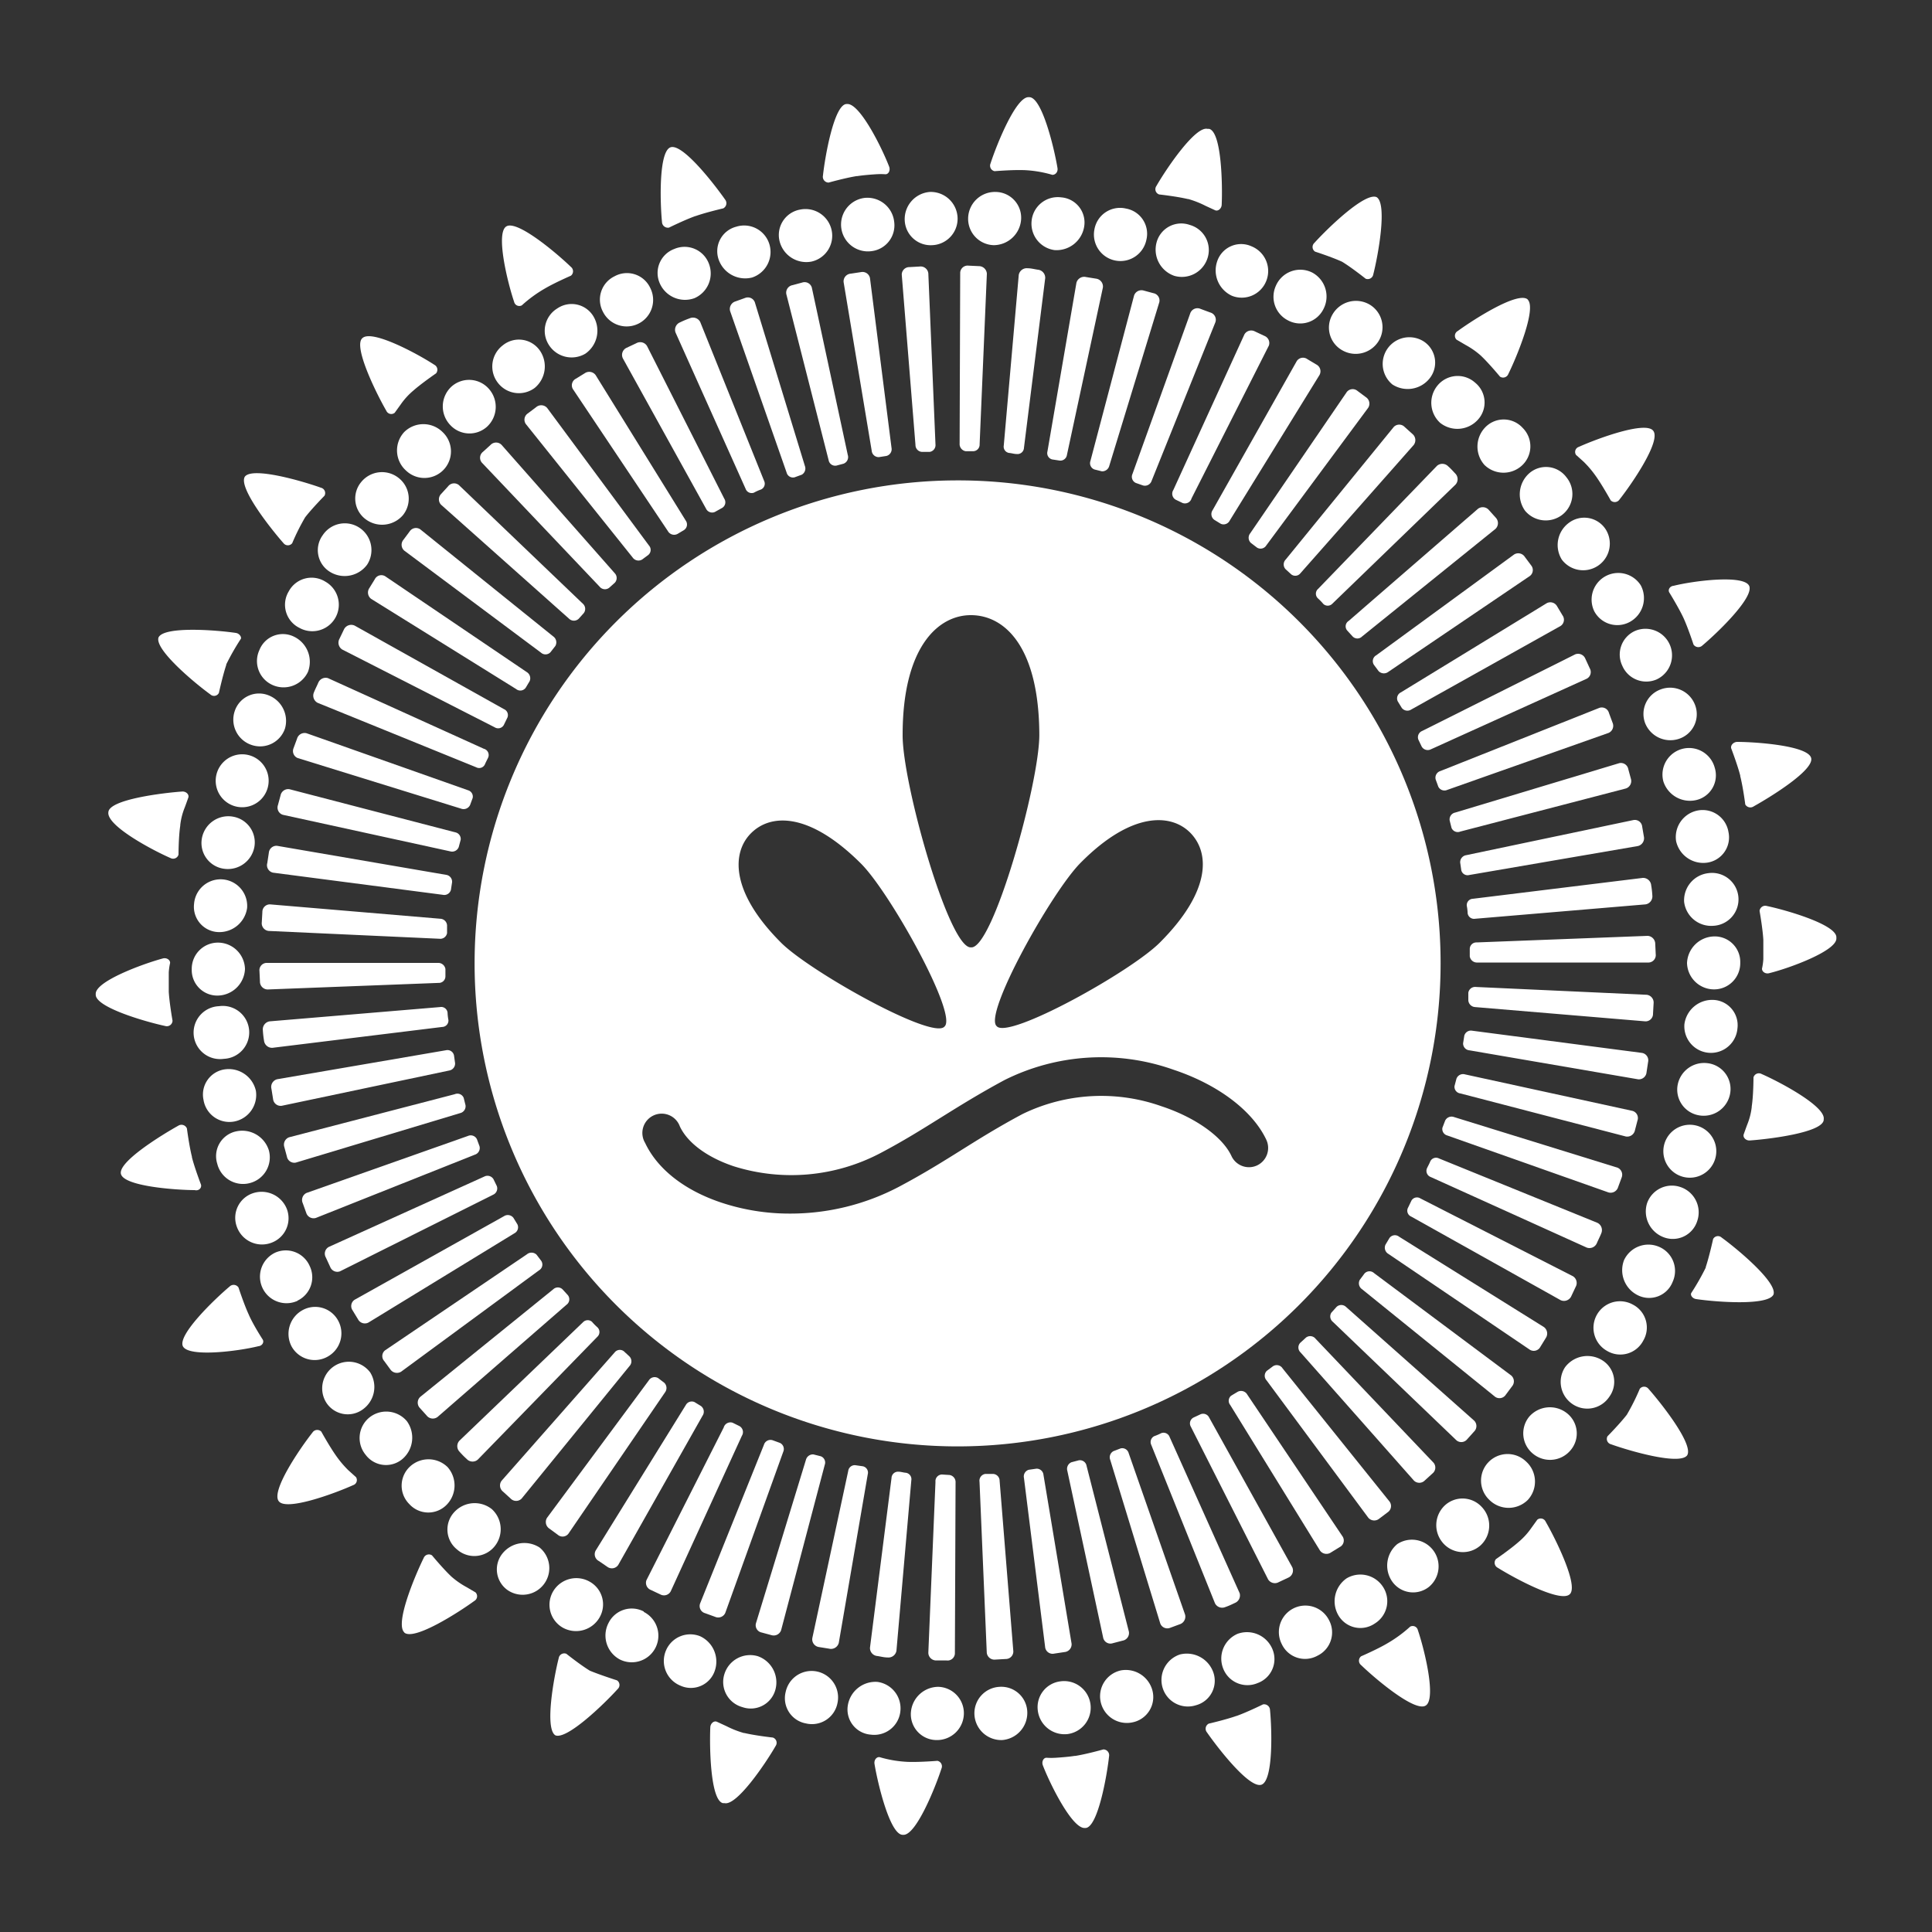 <svg id="Ebene_1" data-name="Ebene 1" xmlns="http://www.w3.org/2000/svg" viewBox="0 0 200 200"><rect x="0" y="0" width="200" height="200" fill="#333333" stroke="none"/><defs><style>.cls-1{fill:#fff;}</style></defs><path class="cls-1" d="M170.11,138.78a2.67,2.67,0,0,0-1.08-3.73,2.74,2.74,0,1,0-2.66,4.8A2.68,2.68,0,0,0,170.11,138.78Z"/><path class="cls-1" d="M165.84,140.8a2.89,2.89,0,0,0-3.83.74,2.77,2.77,0,0,0,.73,3.78,2.73,2.73,0,0,0,3.85-.72A2.62,2.62,0,0,0,165.84,140.8Z"/><path class="cls-1" d="M158.29,146.67a2.72,2.72,0,0,0,.38,3.8,2.77,2.77,0,0,0,3.93-.36,2.67,2.67,0,0,0-.49-3.89A2.84,2.84,0,0,0,158.29,146.67Z"/><path class="cls-1" d="M158.16,155.27a2.8,2.8,0,0,0-.21-4,2.74,2.74,0,0,0-3.77,4A2.82,2.82,0,0,0,158.16,155.27Z"/><path class="cls-1" d="M153.24,160a2.79,2.79,0,0,0,.15-4,2.7,2.7,0,0,0-3.81-.17,2.8,2.8,0,0,0-.27,3.82A2.73,2.73,0,0,0,153.24,160Z"/><path class="cls-1" d="M147.94,164.26a2.76,2.76,0,0,0-3.29-4.42,2.89,2.89,0,0,0-.57,3.82A2.64,2.64,0,0,0,147.94,164.26Z"/><path class="cls-1" d="M139.4,163.39a2.89,2.89,0,0,0-.86,3.81,2.63,2.63,0,0,0,3.77.87,2.71,2.71,0,0,0,.85-3.81A2.79,2.79,0,0,0,139.4,163.39Z"/><path class="cls-1" d="M136.38,171.4a2.68,2.68,0,0,0,1.19-3.7,2.74,2.74,0,1,0-4.88,2.5A2.66,2.66,0,0,0,136.38,171.4Z"/><path class="cls-1" d="M130.19,174.23a2.64,2.64,0,0,0,1.51-3.56,2.85,2.85,0,0,0-3.58-1.54,2.79,2.79,0,0,0-1.51,3.56A2.69,2.69,0,0,0,130.19,174.23Z"/><path class="cls-1" d="M123.79,176.53a2.62,2.62,0,0,0,1.8-3.44,2.91,2.91,0,0,0-3.44-1.82,2.78,2.78,0,0,0-1.81,3.4A2.73,2.73,0,0,0,123.79,176.53Z"/><path class="cls-1" d="M117.22,178.3a2.67,2.67,0,0,0,2.07-3.33,2.85,2.85,0,0,0-3.26-2.05,2.74,2.74,0,0,0-2.1,3.2A2.77,2.77,0,0,0,117.22,178.3Z"/><path class="cls-1" d="M110.52,179.51a2.75,2.75,0,0,0-.73-5.46,2.69,2.69,0,0,0-2.36,3A2.79,2.79,0,0,0,110.52,179.51Z"/><path class="cls-1" d="M100.87,177.4a2.78,2.78,0,0,0,2.87,2.73,2.82,2.82,0,0,0,2.6-3,2.69,2.69,0,0,0-2.86-2.51A2.74,2.74,0,0,0,100.87,177.4Z"/><path class="cls-1" d="M97.14,174.62a2.86,2.86,0,0,0-2.84,2.6,2.67,2.67,0,0,0,2.63,2.91,2.78,2.78,0,0,0,2.85-2.74A2.73,2.73,0,0,0,97.14,174.62Z"/><path class="cls-1" d="M93.21,177.11a2.76,2.76,0,0,0-2.38-3,2.9,2.9,0,0,0-3.06,2.41,2.61,2.61,0,0,0,2.38,3.05A2.72,2.72,0,0,0,93.21,177.11Z"/><path class="cls-1" d="M83.44,178.41a2.69,2.69,0,0,0,3.26-2.13,2.74,2.74,0,1,0-5.37-1.12A2.65,2.65,0,0,0,83.44,178.41Z"/><path class="cls-1" d="M76.85,176.72a2.64,2.64,0,0,0,3.42-1.81,2.87,2.87,0,0,0-1.82-3.46A2.79,2.79,0,0,0,75,173.27,2.7,2.7,0,0,0,76.85,176.72Z"/><path class="cls-1" d="M74,172.94a2.89,2.89,0,0,0-1.53-3.56,2.73,2.73,0,0,0-3.53,1.48,2.76,2.76,0,0,0,1.5,3.64A2.61,2.61,0,0,0,74,172.94Z"/><path class="cls-1" d="M66.66,166.83A2.68,2.68,0,0,0,63,168a2.81,2.81,0,0,0,1.17,3.79,2.75,2.75,0,0,0,2.46-4.93Z"/><path class="cls-1" d="M62.07,167.43a2.69,2.69,0,0,0-1-3.68,2.79,2.79,0,0,0-3.73.86,2.73,2.73,0,0,0,.86,3.85A2.81,2.81,0,0,0,62.07,167.43Z"/><path class="cls-1" d="M55.86,160.2a2.9,2.9,0,0,0-3.83.6,2.62,2.62,0,0,0,.58,3.85,2.76,2.76,0,0,0,3.25-4.45Z"/><path class="cls-1" d="M50.92,156.23a2.86,2.86,0,0,0-3.89.3,2.64,2.64,0,0,0,.27,3.86,2.7,2.7,0,0,0,3.89-.3A2.81,2.81,0,0,0,50.92,156.23Z"/><path class="cls-1" d="M46.25,155.76a2.86,2.86,0,0,0,.08-3.89,2.82,2.82,0,0,0-3.88-.06,2.69,2.69,0,0,0-.08,3.89A2.65,2.65,0,0,0,46.25,155.76Z"/><path class="cls-1" d="M41.7,151a2.91,2.91,0,0,0,.42-3.88,2.79,2.79,0,0,0-3.83-.42,2.73,2.73,0,0,0-.44,3.9A2.63,2.63,0,0,0,41.7,151Z"/><path class="cls-1" d="M38.32,142.07a2.76,2.76,0,0,0-4.56,3.1,2.64,2.64,0,0,0,3.85.69A2.85,2.85,0,0,0,38.32,142.07Z"/><path class="cls-1" d="M34,140.39a2.75,2.75,0,0,0,1-3.69,2.7,2.7,0,0,0-3.65-1.09,2.8,2.8,0,0,0-1.15,3.8A2.73,2.73,0,0,0,34,140.39Z"/><path class="cls-1" d="M30.8,134.64a2.68,2.68,0,0,0,1.26-3.58,2.7,2.7,0,0,0-3.54-1.4,2.74,2.74,0,1,0,2.28,5Z"/><path class="cls-1" d="M28.12,128.64a2.7,2.7,0,0,0,1.58-3.47,2.81,2.81,0,0,0-3.45-1.67A2.68,2.68,0,0,0,24.52,127,2.76,2.76,0,0,0,28.12,128.64Z"/><path class="cls-1" d="M25.94,122.45a2.75,2.75,0,0,0,1.9-3.34,2.89,2.89,0,0,0-3.35-2,2.62,2.62,0,0,0-2,3.36A2.75,2.75,0,0,0,25.94,122.45Z"/><path class="cls-1" d="M24.29,116.09a2.8,2.8,0,0,0,2.2-3.17,2.88,2.88,0,0,0-3.22-2.22,2.63,2.63,0,0,0-2.2,3.17A2.71,2.71,0,0,0,24.29,116.09Z"/><path class="cls-1" d="M23.17,109.61a2.74,2.74,0,1,0-.5-5.45,2.74,2.74,0,1,0,.5,5.45Z"/><path class="cls-1" d="M22.59,103.06a2.87,2.87,0,0,0,2.77-2.75,2.8,2.8,0,0,0-2.74-2.73,2.71,2.71,0,0,0-2.77,2.76A2.64,2.64,0,0,0,22.59,103.06Z"/><path class="cls-1" d="M22.63,96.49A2.9,2.9,0,0,0,25.58,94a2.75,2.75,0,0,0-5.49-.44A2.62,2.62,0,0,0,22.63,96.49Z"/><path class="cls-1" d="M20.9,86.78a2.69,2.69,0,0,0,2.34,3.16,2.79,2.79,0,0,0,3.09-2.25,2.7,2.7,0,0,0-2.16-3.14A2.78,2.78,0,0,0,20.9,86.78Z"/><path class="cls-1" d="M24.39,83.48a2.74,2.74,0,0,0,1.36-5.31,2.74,2.74,0,1,0-1.36,5.31Z"/><path class="cls-1" d="M24.3,73.61a2.76,2.76,0,0,0,1.78,3.52,2.72,2.72,0,0,0,3.42-1.71A2.84,2.84,0,0,0,27.85,72,2.65,2.65,0,0,0,24.3,73.61Z"/><path class="cls-1" d="M26.85,67.3a2.71,2.71,0,0,0,1.43,3.64,2.79,2.79,0,0,0,3.6-1.39,2.89,2.89,0,0,0-1.44-3.64A2.61,2.61,0,0,0,26.85,67.3Z"/><path class="cls-1" d="M29.89,61.22A2.67,2.67,0,0,0,31,65a2.74,2.74,0,1,0,2.66-4.8A2.68,2.68,0,0,0,29.89,61.22Z"/><path class="cls-1" d="M33.41,55.4a2.63,2.63,0,0,0,.75,3.8A2.89,2.89,0,0,0,38,58.46a2.77,2.77,0,0,0-.72-3.78A2.74,2.74,0,0,0,33.41,55.4Z"/><path class="cls-1" d="M41.71,53.33a2.72,2.72,0,0,0-.38-3.8,2.77,2.77,0,0,0-3.93.36,2.67,2.67,0,0,0,.49,3.89A2.84,2.84,0,0,0,41.71,53.33Z"/><path class="cls-1" d="M41.84,44.73a2.8,2.8,0,0,0,.21,4,2.74,2.74,0,0,0,3.77-4A2.82,2.82,0,0,0,41.84,44.73Z"/><path class="cls-1" d="M46.76,40a2.79,2.79,0,0,0-.15,4,2.71,2.71,0,0,0,3.81.17,2.8,2.8,0,0,0,.27-3.82A2.73,2.73,0,0,0,46.76,40Z"/><path class="cls-1" d="M51.55,39.64a2.74,2.74,0,0,0,3.8.52,2.89,2.89,0,0,0,.57-3.82,2.64,2.64,0,0,0-3.86-.6A2.75,2.75,0,0,0,51.55,39.64Z"/><path class="cls-1" d="M60.6,36.61a2.89,2.89,0,0,0,.86-3.81,2.63,2.63,0,0,0-3.77-.87,2.71,2.71,0,0,0-.85,3.81A2.79,2.79,0,0,0,60.6,36.61Z"/><path class="cls-1" d="M63.62,28.6a2.68,2.68,0,0,0-1.19,3.7,2.74,2.74,0,1,0,4.88-2.5A2.66,2.66,0,0,0,63.62,28.6Z"/><path class="cls-1" d="M69.81,25.77a2.65,2.65,0,0,0-1.51,3.56,2.85,2.85,0,0,0,3.58,1.54,2.79,2.79,0,0,0,1.51-3.56A2.69,2.69,0,0,0,69.81,25.77Z"/><path class="cls-1" d="M74.41,26.91a2.91,2.91,0,0,0,3.44,1.82,2.78,2.78,0,0,0,1.81-3.4,2.73,2.73,0,0,0-3.45-1.86A2.62,2.62,0,0,0,74.41,26.91Z"/><path class="cls-1" d="M84,27.08a2.74,2.74,0,0,0,2.1-3.2,2.77,2.77,0,0,0-3.29-2.18A2.67,2.67,0,0,0,80.71,25,2.85,2.85,0,0,0,84,27.08Z"/><path class="cls-1" d="M89.48,20.49A2.75,2.75,0,0,0,90.21,26a2.69,2.69,0,0,0,2.36-3A2.79,2.79,0,0,0,89.48,20.49Z"/><path class="cls-1" d="M99.13,22.6a2.78,2.78,0,0,0-2.87-2.73,2.82,2.82,0,0,0-2.6,3,2.69,2.69,0,0,0,2.86,2.51A2.74,2.74,0,0,0,99.13,22.6Z"/><path class="cls-1" d="M102.86,25.38a2.86,2.86,0,0,0,2.84-2.6,2.67,2.67,0,0,0-2.63-2.91,2.78,2.78,0,0,0-2.85,2.74A2.73,2.73,0,0,0,102.86,25.38Z"/><path class="cls-1" d="M106.79,22.89a2.76,2.76,0,0,0,2.38,3,2.9,2.9,0,0,0,3.06-2.41,2.61,2.61,0,0,0-2.38-3.05A2.72,2.72,0,0,0,106.79,22.89Z"/><path class="cls-1" d="M116.56,21.59a2.69,2.69,0,0,0-3.26,2.13,2.74,2.74,0,1,0,5.37,1.12A2.65,2.65,0,0,0,116.56,21.59Z"/><path class="cls-1" d="M123.15,23.28a2.64,2.64,0,0,0-3.42,1.81,2.87,2.87,0,0,0,1.82,3.46A2.79,2.79,0,0,0,125,26.73,2.7,2.7,0,0,0,123.15,23.28Z"/><path class="cls-1" d="M126,27.06a2.89,2.89,0,0,0,1.53,3.56,2.73,2.73,0,0,0,3.53-1.48,2.76,2.76,0,0,0-1.5-3.64A2.61,2.61,0,0,0,126,27.06Z"/><path class="cls-1" d="M132.08,29.58a2.74,2.74,0,0,0,1.26,3.59A2.68,2.68,0,0,0,137,32a2.81,2.81,0,0,0-1.17-3.79A2.75,2.75,0,0,0,132.08,29.58Z"/><path class="cls-1" d="M137.93,32.57a2.69,2.69,0,0,0,1,3.68,2.79,2.79,0,0,0,3.73-.86,2.73,2.73,0,0,0-.86-3.85A2.8,2.8,0,0,0,137.93,32.57Z"/><path class="cls-1" d="M144.14,39.8a2.9,2.9,0,0,0,3.83-.6,2.62,2.62,0,0,0-.58-3.85,2.76,2.76,0,0,0-3.25,4.45Z"/><path class="cls-1" d="M149.08,43.77a2.86,2.86,0,0,0,3.89-.3,2.64,2.64,0,0,0-.27-3.86,2.7,2.7,0,0,0-3.89.3A2.81,2.81,0,0,0,149.08,43.77Z"/><path class="cls-1" d="M153.75,44.24a2.86,2.86,0,0,0-.08,3.89,2.82,2.82,0,0,0,3.88.06,2.69,2.69,0,0,0,.08-3.89A2.65,2.65,0,0,0,153.75,44.24Z"/><path class="cls-1" d="M158.3,49a2.91,2.91,0,0,0-.42,3.88,2.79,2.79,0,0,0,3.83.42,2.73,2.73,0,0,0,.44-3.9A2.63,2.63,0,0,0,158.3,49Z"/><path class="cls-1" d="M161.68,57.93a2.76,2.76,0,0,0,4.56-3.1,2.64,2.64,0,0,0-3.85-.69A2.85,2.85,0,0,0,161.68,57.93Z"/><path class="cls-1" d="M168.7,64.39a2.81,2.81,0,0,0,1.15-3.8,2.76,2.76,0,0,0-4.8,2.71A2.7,2.7,0,0,0,168.7,64.39Z"/><path class="cls-1" d="M171.48,70.34a2.74,2.74,0,1,0-2.28-5,2.68,2.68,0,0,0-1.26,3.58A2.7,2.7,0,0,0,171.48,70.34Z"/><path class="cls-1" d="M173.75,76.5A2.68,2.68,0,0,0,175.48,73a2.76,2.76,0,0,0-3.6-1.62,2.7,2.7,0,0,0-1.58,3.47A2.81,2.81,0,0,0,173.75,76.5Z"/><path class="cls-1" d="M175.51,82.84a2.63,2.63,0,0,0,2-3.36,2.75,2.75,0,0,0-5.32,1.41A2.89,2.89,0,0,0,175.51,82.84Z"/><path class="cls-1" d="M175.71,83.91a2.8,2.8,0,0,0-2.2,3.17,2.88,2.88,0,0,0,3.22,2.22,2.64,2.64,0,0,0,2.2-3.17A2.71,2.71,0,0,0,175.71,83.91Z"/><path class="cls-1" d="M174.34,93.36a2.82,2.82,0,0,0,3,2.48,2.74,2.74,0,1,0-.5-5.45A2.83,2.83,0,0,0,174.34,93.36Z"/><path class="cls-1" d="M177.41,96.94a2.87,2.87,0,0,0-2.77,2.75,2.8,2.8,0,0,0,2.74,2.73,2.71,2.71,0,0,0,2.77-2.76A2.64,2.64,0,0,0,177.41,96.94Z"/><path class="cls-1" d="M177.37,103.51a2.9,2.9,0,0,0-3,2.51,2.75,2.75,0,0,0,5.49.44A2.62,2.62,0,0,0,177.37,103.51Z"/><path class="cls-1" d="M179.1,113.22a2.69,2.69,0,0,0-2.34-3.16,2.79,2.79,0,0,0-3.09,2.25,2.7,2.7,0,0,0,2.16,3.14A2.78,2.78,0,0,0,179.1,113.22Z"/><path class="cls-1" d="M174.25,121.83a2.74,2.74,0,1,0,1.36-5.31,2.74,2.74,0,0,0-1.36,5.31Z"/><path class="cls-1" d="M175.7,126.39a2.76,2.76,0,0,0-1.78-3.52,2.72,2.72,0,0,0-3.42,1.7,2.85,2.85,0,0,0,1.65,3.48A2.65,2.65,0,0,0,175.7,126.39Z"/><path class="cls-1" d="M173.15,132.7a2.71,2.71,0,0,0-1.43-3.64,2.78,2.78,0,0,0-3.6,1.39,2.89,2.89,0,0,0,1.44,3.64A2.61,2.61,0,0,0,173.15,132.7Z"/><path class="cls-1" d="M174.65,150.66v0l0,0c.71-1.1-2.65-5.36-4-6.89a.57.57,0,0,0-.9,0,22.7,22.7,0,0,1-1.34,2.68l0,0,0,0c-.71.92-2,2.23-2,2.23a.57.57,0,0,0,.36.83C168.69,150.2,173.86,151.7,174.65,150.66Z"/><path class="cls-1" d="M162.48,165.05l0,0,0,0c1-.81-1.45-5.76-2.47-7.52a.56.56,0,0,0-.87-.21l-.62.86a7.3,7.3,0,0,1-1.29,1.42l0,0,0,0c-.87.77-2.37,1.8-2.37,1.8a.58.58,0,0,0,.18.89C156.78,163.38,161.5,165.92,162.48,165.05Z"/><path class="cls-1" d="M147.57,176.57l0,0h0c1.15-.64-.1-5.78-.79-7.81a.55.55,0,0,0-.8-.37,13.6,13.6,0,0,1-2.4,1.75l0,0h0c-1,.59-2.68,1.32-2.68,1.32a.58.58,0,0,0,0,.91C142.37,173.79,146.44,177.23,147.57,176.57Z"/><path class="cls-1" d="M130.59,184.75l0,0h0c1.23-.44,1.08-5.72.88-7.74a.61.61,0,0,0-.73-.57s-1.62.8-2.72,1.19H128c-1.1.39-2.87.8-2.87.8a.59.59,0,0,0-.19.9C126.1,181,129.36,185.19,130.59,184.75Z"/><path class="cls-1" d="M114.81,181.81a.6.6,0,0,0-.59-.71s-1.75.49-2.9.67h-.07c-.57.09-1.31.15-1.91.19s-1,0-1,0c-.34,0-.53.43-.38.8.77,2,3.08,6.64,4.38,6.47h.07C113.66,189.07,114.59,183.84,114.81,181.81Z"/><path class="cls-1" d="M94,182.39h0a12.17,12.17,0,0,1-2.94-.49c-.33-.05-.6.31-.53.71.34,2.06,1.61,7.34,2.92,7.33h.07c1.31.05,3.31-4.91,3.94-6.86a.58.58,0,0,0-.42-.8s-1.82.15-3,.11Z"/><path class="cls-1" d="M80,179.87s-1.81-.2-2.94-.47H77a9.75,9.75,0,0,1-1.8-.71l-1-.46c-.31-.12-.66.19-.67.59-.09,2,0,7.51,1.3,7.84H75c1.27.31,4.28-4.15,5.3-5.93A.57.57,0,0,0,80,179.87Z"/><path class="cls-1" d="M63.94,174.85a.57.57,0,0,0-.07-.9s-1.75-.56-2.81-1h0l0,0c-1-.61-2.43-1.75-2.43-1.75a.58.58,0,0,0-.79.44c-.51,2-1.47,7.3-.35,8h0l0,0C58.68,180.13,62.55,176.39,63.94,174.85Z"/><path class="cls-1" d="M41.85,169l0,0c1,.88,5.6-2.07,7.25-3.27a.56.56,0,0,0,.12-.89l-.92-.54a8.41,8.41,0,0,1-1.58-1.1l0,0,0,0c-.85-.8-2-2.19-2-2.19a.58.58,0,0,0-.86.27c-.91,1.85-3,6.82-2,7.71Z"/><path class="cls-1" d="M36.85,152.91l-.79-.71a10.65,10.65,0,0,1-1.24-1.46l0,0,0,0c-.68-.95-1.56-2.54-1.56-2.54a.59.59,0,0,0-.91.09c-1.27,1.61-4.28,6-3.51,7.09l0,0v0c.72,1.1,5.81-.78,7.72-1.64A.55.55,0,0,0,36.85,152.91Z"/><path class="cls-1" d="M27.19,138.66s-1-1.54-1.45-2.6v0l0,0c-.49-1.06-1.05-2.78-1.05-2.78a.6.6,0,0,0-.92-.1c-1.56,1.31-5.39,5-4.84,6.18l0,0v0c.58,1.17,5.72.52,7.81,0C27.14,139.33,27.37,138.94,27.19,138.66Z"/><path class="cls-1" d="M20.81,122.64s-.65-1.7-.94-2.83v-.06c-.29-1.14-.52-2.93-.52-2.93a.61.61,0,0,0-.89-.29c-1.79,1-6.26,3.76-5.94,5l0,0v0c.32,1.27,5.6,1.66,7.64,1.67C20.56,123.3,20.89,123,20.81,122.64Z"/><path class="cls-1" d="M17.86,105.66s-.32-1.79-.39-3v-.06c0-.58,0-1.32,0-1.92a6.2,6.2,0,0,1,.14-1c0-.33-.38-.57-.76-.46-2.07.56-7,2.37-6.94,3.68V103c.07,1.31,5.19,2.78,7.19,3.21A.59.59,0,0,0,17.86,105.66Z"/><path class="cls-1" d="M17.64,88.82a.58.58,0,0,0,.84-.35s0-1.82.18-3v-.06a6.89,6.89,0,0,1,.48-1.86c.21-.57.36-1,.36-1,.09-.32-.25-.64-.65-.61-2,.14-7.54.82-7.63,2.13v0l0,0C11,85.47,15.76,88,17.64,88.82Z"/><path class="cls-1" d="M24.41,65.52c-2-.3-7.44-.72-8,.47v0l0,0c-.43,1.23,3.7,4.69,5.37,5.9a.56.56,0,0,0,.88-.16s.39-1.78.76-2.89v-.06a25.5,25.5,0,0,1,1.48-2.6C25.07,66,24.8,65.57,24.41,65.52Z"/><path class="cls-1" d="M25.35,49.34v0l0,0c-.71,1.1,2.65,5.36,4,6.89a.57.57,0,0,0,.9,0,22.7,22.7,0,0,1,1.34-2.68l0,0,0,0c.71-.92,2-2.23,2-2.23a.57.57,0,0,0-.36-.83C31.31,49.8,26.14,48.3,25.35,49.34Z"/><path class="cls-1" d="M37.52,35l0,0,0,0c-1,.81,1.45,5.76,2.47,7.52a.56.56,0,0,0,.87.21l.62-.86a7.3,7.3,0,0,1,1.29-1.42l0,0,0,0c.87-.77,2.37-1.8,2.37-1.8a.58.58,0,0,0-.18-.89C43.22,36.62,38.5,34.08,37.52,35Z"/><path class="cls-1" d="M52.43,23.43l0,0h0c-1.15.64.1,5.78.79,7.81a.55.55,0,0,0,.8.37,13.6,13.6,0,0,1,2.4-1.75l0,0h0c1-.59,2.68-1.32,2.68-1.32a.58.58,0,0,0,0-.91C57.63,26.21,53.56,22.77,52.43,23.43Z"/><path class="cls-1" d="M69.41,15.25l0,0h0c-1.23.44-1.08,5.72-.88,7.74a.61.61,0,0,0,.73.57s1.62-.8,2.72-1.19H72c1.1-.39,2.87-.8,2.87-.8a.6.6,0,0,0,.2-.9C73.9,19,70.64,14.81,69.41,15.25Z"/><path class="cls-1" d="M85.19,18.19a.6.6,0,0,0,.59.71s1.75-.49,2.9-.67h.07c.57-.09,1.31-.15,1.91-.19s1,0,1,0c.34,0,.53-.43.38-.8-.77-2-3.08-6.64-4.38-6.47h-.07C86.34,10.93,85.41,16.16,85.19,18.19Z"/><path class="cls-1" d="M106,17.61h0a12.17,12.17,0,0,1,2.94.49c.33,0,.6-.31.53-.71-.34-2.06-1.61-7.34-2.92-7.33h-.07c-1.31-.05-3.31,4.91-3.94,6.86a.58.58,0,0,0,.42.8s1.82-.15,3-.11Z"/><path class="cls-1" d="M120,20.13s1.81.2,2.94.47H123a9.75,9.75,0,0,1,1.8.71l1,.46c.31.12.66-.19.67-.59.09-2,0-7.51-1.3-7.84H125c-1.27-.31-4.28,4.15-5.3,5.93A.57.57,0,0,0,120,20.13Z"/><path class="cls-1" d="M136.06,25.15a.57.57,0,0,0,.08.9s1.74.56,2.8,1.05h0l0,0c1,.61,2.43,1.75,2.43,1.75a.58.58,0,0,0,.79-.44c.51-2,1.47-7.3.35-8h0l0,0C141.32,19.87,137.45,23.61,136.06,25.15Z"/><path class="cls-1" d="M158.15,31l0,0c-1-.88-5.6,2.07-7.25,3.27a.56.56,0,0,0-.12.89l.92.54a8.41,8.41,0,0,1,1.58,1.1l0,0,0,0c.85.8,2,2.19,2,2.19a.58.58,0,0,0,.86-.27c.91-1.85,2.95-6.82,2-7.71Z"/><path class="cls-1" d="M163.15,47.09l.79.71a10.65,10.65,0,0,1,1.24,1.46l0,0,0,0c.68.95,1.56,2.54,1.56,2.54a.59.59,0,0,0,.91-.09c1.27-1.61,4.28-6,3.51-7.09l0,0v0c-.72-1.1-5.81.78-7.72,1.64A.55.55,0,0,0,163.15,47.09Z"/><path class="cls-1" d="M172.81,61.34s.95,1.54,1.45,2.6v0l0,0c.49,1.06,1.05,2.78,1.05,2.78a.6.6,0,0,0,.92.1c1.56-1.31,5.39-5,4.84-6.18l0,0v0c-.58-1.17-5.72-.52-7.81,0C172.86,60.67,172.63,61.06,172.81,61.34Z"/><path class="cls-1" d="M181.55,83.47c1.79-1,6.26-3.76,5.94-5l0,0v0c-.32-1.27-5.6-1.66-7.64-1.67-.39,0-.72.34-.64.66,0,0,.65,1.7.94,2.83v.06c.29,1.13.52,2.93.52,2.93A.61.61,0,0,0,181.55,83.47Z"/><path class="cls-1" d="M190.1,97.11V97c-.07-1.31-5.19-2.79-7.19-3.21a.59.59,0,0,0-.76.51s.32,1.79.39,3v.06c0,.58,0,1.32,0,1.92a6.2,6.2,0,0,1-.14,1c0,.33.38.57.76.46C185.23,100.23,190.21,98.41,190.1,97.11Z"/><path class="cls-1" d="M182.36,111.18a.58.58,0,0,0-.84.35s0,1.82-.18,3v.06a6.89,6.89,0,0,1-.48,1.86c-.21.57-.36,1-.36,1-.08.32.25.64.65.61,2-.14,7.54-.82,7.64-2.13v-.07C189,114.53,184.24,112,182.36,111.18Z"/><path class="cls-1" d="M175.59,134.48c2,.3,7.44.72,8-.47v0l0,0c.43-1.23-3.7-4.69-5.37-5.9a.56.56,0,0,0-.88.16s-.39,1.78-.76,2.89v.06a25.5,25.5,0,0,1-1.48,2.6C174.93,134.05,175.2,134.43,175.59,134.48Z"/><path class="cls-1" d="M152,103.55l0-.78a.71.71,0,0,1,.78-.6l17.69.81a.81.81,0,0,1,.71.89l-.06,1.07a.77.77,0,0,1-.79.79l-17.65-1.48A.75.75,0,0,1,152,103.55Z"/><path class="cls-1" d="M151.46,108l.12-.77a.71.71,0,0,1,.83-.53L170,109a.78.78,0,0,1,.61.94l-.16,1.06a.8.8,0,0,1-.87.73l-17.46-3A.71.71,0,0,1,151.46,108Z"/><path class="cls-1" d="M150.57,112.43l.2-.76a.73.73,0,0,1,.89-.45L169,115a.77.77,0,0,1,.51,1l-.26,1a.82.82,0,0,1-.94.65l-17.14-4.46A.69.69,0,0,1,150.57,112.43Z"/><path class="cls-1" d="M149.32,116.74l.28-.73a.74.74,0,0,1,.93-.37l16.92,5.24a.79.79,0,0,1,.43,1l-.37,1a.81.81,0,0,1-1,.56l-16.7-5.9A.69.69,0,0,1,149.32,116.74Z"/><path class="cls-1" d="M147.72,120.94c.11-.24.24-.46.34-.71a.66.66,0,0,1,.9-.31l16.41,6.67a.84.84,0,0,1,.39,1.09c-.13.33-.3.65-.45,1a.83.83,0,0,1-1.05.47l-16.14-7.3A.68.68,0,0,1,147.72,120.94Z"/><path class="cls-1" d="M145.77,125l.34-.71a.66.66,0,0,1,.93-.23l15.78,8.05a.82.82,0,0,1,.29,1.11l-.47,1a.83.83,0,0,1-1.09.37l-15.46-8.65A.66.66,0,0,1,145.77,125Z"/><path class="cls-1" d="M143.43,128.84l.4-.67a.69.69,0,0,1,1-.15l15,9.36a.83.83,0,0,1,.19,1.13l-.56.91a.77.77,0,0,1-1.08.31l-14.66-9.93A.74.74,0,0,1,143.43,128.84Z"/><path class="cls-1" d="M140.77,132.48l.47-.63a.69.69,0,0,1,1-.06l14.2,10.6a.8.8,0,0,1,.08,1.13l-.64.86a.78.78,0,0,1-1.1.22L141,133.46A.74.74,0,0,1,140.77,132.48Z"/><path class="cls-1" d="M137.82,135.89l.53-.59a.71.71,0,0,1,1,0l13.25,11.76a.79.79,0,0,1,0,1.13l-.71.79a.78.78,0,0,1-1.12.12l-12.79-12.26A.72.72,0,0,1,137.82,135.89Z"/><path class="cls-1" d="M134.61,139l.58-.53a.71.71,0,0,1,1,.12l12.21,12.83a.78.78,0,0,1-.12,1.12l-.79.72a.79.79,0,0,1-1.13,0L134.63,140A.7.7,0,0,1,134.61,139Z"/><path class="cls-1" d="M131.14,141.91l.63-.47a.71.71,0,0,1,1,.21l11.09,13.81a.78.78,0,0,1-.22,1.1l-.86.65a.81.81,0,0,1-1.13-.09l-10.54-14.23A.7.7,0,0,1,131.14,141.91Z"/><path class="cls-1" d="M127.45,144.48l.67-.4a.74.74,0,0,1,1,.29L139,159.08a.76.76,0,0,1-.31,1.07l-.91.56a.82.82,0,0,1-1.13-.19l-9.3-15.08A.68.68,0,0,1,127.45,144.48Z"/><path class="cls-1" d="M123.56,146.74l.71-.33a.69.69,0,0,1,.9.33l8.6,15.49a.81.81,0,0,1-.39,1.08l-1,.47a.82.82,0,0,1-1.11-.29l-8-15.81A.68.68,0,0,1,123.56,146.74Z"/><path class="cls-1" d="M119.49,148.67a5.78,5.78,0,0,0,.72-.31.67.67,0,0,1,.87.4l7.25,16.17a.84.84,0,0,1-.48,1c-.32.15-.64.31-1,.43a.83.83,0,0,1-1.08-.4l-6.61-16.43A.68.68,0,0,1,119.49,148.67Z"/><path class="cls-1" d="M115.27,150.22l.73-.28a.69.69,0,0,1,.84.49l5.84,16.72a.83.83,0,0,1-.57,1l-1,.37a.78.78,0,0,1-1-.46l-5.18-16.94A.72.72,0,0,1,115.27,150.22Z"/><path class="cls-1" d="M110.92,151.37l.76-.2a.7.7,0,0,1,.8.57l4.38,17.16a.8.8,0,0,1-.65.94l-1,.26a.77.77,0,0,1-1-.52l-3.72-17.32A.74.74,0,0,1,110.92,151.37Z"/><path class="cls-1" d="M106.5,152.15l.77-.11a.7.7,0,0,1,.75.64l2.91,17.47a.8.8,0,0,1-.73.87l-1.06.16a.78.78,0,0,1-.94-.61L106,153A.72.72,0,0,1,106.5,152.15Z"/><path class="cls-1" d="M102,152.58l.79,0a.71.71,0,0,1,.69.71l1.42,17.66a.78.78,0,0,1-.8.79l-1.06.06a.8.8,0,0,1-.89-.71l-.75-17.69A.71.71,0,0,1,102,152.58Z"/><path class="cls-1" d="M97.51,152.64l.78.05a.74.74,0,0,1,.63.78l-.07,17.71a.76.76,0,0,1-.86.71l-1.06,0a.81.81,0,0,1-.83-.79l.74-17.69A.69.69,0,0,1,97.51,152.64Z"/><path class="cls-1" d="M93,152.35c.26,0,.51.09.77.11a.67.67,0,0,1,.57.78L92.8,170.88a.84.84,0,0,1-.92.7c-.36,0-.71-.1-1.06-.15a.83.83,0,0,1-.76-.86L92.29,153A.67.67,0,0,1,93,152.35Z"/><path class="cls-1" d="M88.56,151.68l.77.11a.67.67,0,0,1,.5.83l-3,17.45a.83.83,0,0,1-1,.6l-1.06-.17a.81.81,0,0,1-.68-.92l3.72-17.32A.68.68,0,0,1,88.56,151.68Z"/><path class="cls-1" d="M84.2,150.56l.76.19a.69.69,0,0,1,.42.88l-4.52,17.13a.81.81,0,0,1-1,.51l-1-.27a.77.77,0,0,1-.61-.94l5.18-16.94A.75.75,0,0,1,84.2,150.56Z"/><path class="cls-1" d="M80,149.1l.74.27a.7.7,0,0,1,.34.92l-6,16.68a.8.8,0,0,1-1.06.4L73,167a.77.77,0,0,1-.53-1l6.61-16.43A.71.71,0,0,1,80,149.1Z"/><path class="cls-1" d="M75.84,147.28l.71.35a.71.71,0,0,1,.25,1l-7.37,16.11a.79.79,0,0,1-1.08.31l-1-.47a.79.79,0,0,1-.43-1l8-15.81A.72.72,0,0,1,75.84,147.28Z"/><path class="cls-1" d="M71.89,145.14l.67.41a.73.73,0,0,1,.17,1L64,162a.79.79,0,0,1-1.11.21L62,161.6a.79.79,0,0,1-.34-1.08L71,145.44A.7.7,0,0,1,71.89,145.14Z"/><path class="cls-1" d="M68.13,142.66l.63.48a.75.75,0,0,1,.08,1l-10,14.63a.76.76,0,0,1-1.11.1l-.86-.63a.82.82,0,0,1-.24-1.12l10.54-14.23A.71.71,0,0,1,68.13,142.66Z"/><path class="cls-1" d="M64.59,139.89l.57.53a.72.72,0,0,1,0,1L54,155.13a.79.79,0,0,1-1.14,0l-.79-.72a.81.81,0,0,1-.14-1.13L63.63,140A.68.68,0,0,1,64.59,139.89Z"/><path class="cls-1" d="M61.28,136.83a5.8,5.8,0,0,0,.55.56.67.67,0,0,1,0,1L49.47,151.09a.82.82,0,0,1-1.15-.05,9,9,0,0,1-.75-.76.83.83,0,0,1,0-1.15l12.79-12.26A.67.67,0,0,1,61.28,136.83Z"/><path class="cls-1" d="M58.25,133.49l.53.58a.69.69,0,0,1-.14,1L45.3,146.68a.81.81,0,0,1-1.13-.14l-.72-.8a.81.81,0,0,1,.06-1.14l13.77-11.14A.69.69,0,0,1,58.25,133.49Z"/><path class="cls-1" d="M55.54,129.88l.48.63a.69.69,0,0,1-.23,1L41.52,142a.83.83,0,0,1-1.12-.25l-.63-.86a.76.76,0,0,1,.1-1.11l14.67-9.93A.75.75,0,0,1,55.54,129.88Z"/><path class="cls-1" d="M53.15,126.07l.41.67a.7.7,0,0,1-.31.93l-15.11,9.24a.8.8,0,0,1-1.08-.34l-.56-.92a.78.78,0,0,1,.21-1.1l15.46-8.65A.73.73,0,0,1,53.15,126.07Z"/><path class="cls-1" d="M51.09,122.08l.34.7a.71.71,0,0,1-.39.9l-15.85,7.93a.79.79,0,0,1-1-.44l-.46-1a.79.79,0,0,1,.31-1.09l16.13-7.3A.72.72,0,0,1,51.09,122.08Z"/><path class="cls-1" d="M49.37,117.93l.27.73a.72.72,0,0,1-.48.87L32.7,126.08a.8.8,0,0,1-1-.53l-.36-1a.8.8,0,0,1,.4-1.06l16.71-5.9A.71.71,0,0,1,49.37,117.93Z"/><path class="cls-1" d="M48,113.65l.19.76a.73.73,0,0,1-.56.82l-17,5.12a.78.78,0,0,1-.93-.62l-.27-1a.81.81,0,0,1,.5-1l17.15-4.46A.7.7,0,0,1,48,113.65Z"/><path class="cls-1" d="M47,109.27l.11.78a.73.73,0,0,1-.61.77l-17.33,3.65a.79.79,0,0,1-.9-.69l-.17-1.06a.82.82,0,0,1,.6-1l17.47-3A.69.69,0,0,1,47,109.27Z"/><path class="cls-1" d="M46.33,104.82a4.91,4.91,0,0,0,.09.77.66.66,0,0,1-.64.72L28.2,108.47a.84.84,0,0,1-.87-.76,9.29,9.29,0,0,1-.12-1.06.84.84,0,0,1,.7-.92l17.65-1.48A.66.66,0,0,1,46.33,104.82Z"/><path class="cls-1" d="M46.11,100.31l0,.78a.68.68,0,0,1-.71.66l-17.7.68a.81.81,0,0,1-.79-.83l-.05-1.07a.76.76,0,0,1,.71-.85H45.32A.75.75,0,0,1,46.11,100.31Z"/><path class="cls-1" d="M46.28,95.8l0,.79a.71.71,0,0,1-.78.59l-17.7-.81a.8.8,0,0,1-.7-.89l.06-1.06a.78.78,0,0,1,.79-.8l17.65,1.49A.73.73,0,0,1,46.28,95.8Z"/><path class="cls-1" d="M46.8,91.33l-.12.78a.71.71,0,0,1-.84.52L28.28,90.34a.79.79,0,0,1-.61-1l.16-1.06a.79.79,0,0,1,.86-.72l17.47,3A.72.72,0,0,1,46.8,91.33Z"/><path class="cls-1" d="M47.69,86.93l-.2.75a.73.73,0,0,1-.89.45L29.29,84.35a.78.78,0,0,1-.52-1l.27-1a.81.81,0,0,1,.93-.65l17.15,4.46A.7.7,0,0,1,47.69,86.93Z"/><path class="cls-1" d="M48.93,82.61l-.27.73a.74.74,0,0,1-.93.37L30.81,78.47a.78.78,0,0,1-.43-1l.37-1a.81.81,0,0,1,1-.56l16.71,5.9A.68.68,0,0,1,48.93,82.61Z"/><path class="cls-1" d="M50.54,78.41c-.11.24-.24.47-.34.71a.65.65,0,0,1-.9.31L32.89,72.76a.84.84,0,0,1-.39-1.09c.13-.33.3-.65.45-1a.83.83,0,0,1,1-.47l16.13,7.31A.67.67,0,0,1,50.54,78.41Z"/><path class="cls-1" d="M52.49,74.36l-.34.7a.67.67,0,0,1-.94.23L35.43,67.24a.84.84,0,0,1-.29-1.11l.48-1a.84.84,0,0,1,1.09-.37l15.46,8.65A.67.67,0,0,1,52.49,74.36Z"/><path class="cls-1" d="M54.83,70.51l-.4.67a.68.68,0,0,1-1,.15L38.43,62a.82.82,0,0,1-.19-1.13l.56-.91a.76.76,0,0,1,1.07-.31l14.67,9.93A.75.75,0,0,1,54.83,70.51Z"/><path class="cls-1" d="M57.49,66.87,57,67.5a.7.7,0,0,1-1,.06L41.85,57a.8.8,0,0,1-.08-1.13l.64-.86a.78.78,0,0,1,1.1-.21L57.28,65.89A.75.75,0,0,1,57.49,66.87Z"/><path class="cls-1" d="M60.43,63.47l-.52.58a.72.72,0,0,1-1,0L45.67,52.26a.8.8,0,0,1,0-1.13l.72-.79a.78.78,0,0,1,1.12-.12L60.32,62.48A.72.72,0,0,1,60.43,63.47Z"/><path class="cls-1" d="M63.65,60.32l-.58.52a.71.71,0,0,1-1-.11L49.88,47.89A.78.78,0,0,1,50,46.77l.79-.72a.79.79,0,0,1,1.13,0L63.63,59.33A.72.72,0,0,1,63.65,60.32Z"/><path class="cls-1" d="M67.12,57.44l-.63.47a.73.73,0,0,1-1-.2L54.43,43.89a.78.78,0,0,1,.22-1.1l.85-.64a.81.81,0,0,1,1.14.08L67.18,56.47A.68.68,0,0,1,67.12,57.44Z"/><path class="cls-1" d="M70.81,54.87l-.67.4a.74.74,0,0,1-1-.29L59.3,40.27a.77.77,0,0,1,.32-1.07l.91-.56a.82.82,0,0,1,1.13.19L71,53.91A.69.69,0,0,1,70.81,54.87Z"/><path class="cls-1" d="M74.7,52.61,74,53a.7.7,0,0,1-.91-.34L64.49,37.12A.81.81,0,0,1,64.87,36l1-.47a.82.82,0,0,1,1.11.29l8,15.81A.68.68,0,0,1,74.7,52.61Z"/><path class="cls-1" d="M78.76,50.68a4.53,4.53,0,0,0-.71.32.67.67,0,0,1-.87-.41L69.93,34.42a.83.83,0,0,1,.47-1.05,9.32,9.32,0,0,1,1-.42.84.84,0,0,1,1.09.39l6.61,16.44A.66.66,0,0,1,78.76,50.68Z"/><path class="cls-1" d="M83,49.14l-.74.27a.68.68,0,0,1-.83-.49L75.58,32.2a.82.82,0,0,1,.56-1l1-.36a.77.77,0,0,1,1,.45l5.18,16.94A.74.74,0,0,1,83,49.14Z"/><path class="cls-1" d="M87.33,48l-.75.2a.69.69,0,0,1-.8-.56L81.4,30.45a.79.79,0,0,1,.64-.93l1-.27a.78.78,0,0,1,1,.52l3.72,17.32A.73.73,0,0,1,87.33,48Z"/><path class="cls-1" d="M91.76,47.2l-.77.12a.72.72,0,0,1-.75-.65L87.33,29.2a.8.8,0,0,1,.73-.87l1.06-.16a.79.79,0,0,1,.94.62l2.23,17.57A.72.72,0,0,1,91.76,47.2Z"/><path class="cls-1" d="M96.24,46.78l-.78,0a.71.71,0,0,1-.69-.71L93.35,28.44a.78.78,0,0,1,.8-.79l1.06-.06a.8.8,0,0,1,.89.71L96.84,46A.71.71,0,0,1,96.24,46.78Z"/><path class="cls-1" d="M100.75,46.71l-.78,0a.75.75,0,0,1-.63-.79l.06-17.71a.77.77,0,0,1,.86-.71l1.07.05a.83.83,0,0,1,.83.79L101.41,46A.68.68,0,0,1,100.75,46.71Z"/><path class="cls-1" d="M105.25,47c-.26,0-.52-.09-.78-.11a.66.66,0,0,1-.56-.77l1.55-17.65a.84.84,0,0,1,.92-.7c.36,0,.71.1,1.06.15a.84.84,0,0,1,.76.87L106,46.36A.67.67,0,0,1,105.25,47Z"/><path class="cls-1" d="M109.7,47.68l-.78-.12a.67.67,0,0,1-.49-.82l3-17.46a.83.83,0,0,1,1-.6l1.06.17a.82.82,0,0,1,.68.92l-3.72,17.32A.69.69,0,0,1,109.7,47.68Z"/><path class="cls-1" d="M114.06,48.79l-.76-.19a.69.69,0,0,1-.42-.88l4.52-17.13a.81.81,0,0,1,1-.51l1,.27a.77.77,0,0,1,.61.94l-5.18,16.94A.75.75,0,0,1,114.06,48.79Z"/><path class="cls-1" d="M118.31,50.25l-.74-.26a.7.7,0,0,1-.34-.92l6-16.68a.79.79,0,0,1,1.06-.41l1,.37a.78.78,0,0,1,.53,1l-6.61,16.44A.73.73,0,0,1,118.31,50.25Z"/><path class="cls-1" d="M122.42,52.07l-.71-.34a.71.71,0,0,1-.25-1l7.36-16.11a.81.81,0,0,1,1.09-.31l1,.47a.79.79,0,0,1,.44,1l-8,15.81A.71.71,0,0,1,122.42,52.07Z"/><path class="cls-1" d="M126.37,54.22l-.67-.41a.73.73,0,0,1-.17-1l8.71-15.43a.77.77,0,0,1,1.1-.2l.92.55a.79.79,0,0,1,.34,1.08l-9.3,15.08A.71.71,0,0,1,126.37,54.22Z"/><path class="cls-1" d="M130.13,56.69l-.63-.48a.73.73,0,0,1-.08-1l10-14.63a.77.77,0,0,1,1.11-.11l.86.64a.8.8,0,0,1,.24,1.11L131.08,56.47A.69.69,0,0,1,130.13,56.69Z"/><path class="cls-1" d="M133.67,59.46l-.58-.53a.72.72,0,0,1,0-1l11.19-13.73a.78.78,0,0,1,1.13,0l.8.72a.83.83,0,0,1,.14,1.14L134.63,59.33A.68.68,0,0,1,133.67,59.46Z"/><path class="cls-1" d="M137,62.53a5.94,5.94,0,0,0-.55-.57.66.66,0,0,1,0-1l12.31-12.74a.84.84,0,0,1,1.15.05c.27.23.5.5.75.76a.83.83,0,0,1,0,1.15L137.94,62.48A.67.67,0,0,1,137,62.53Z"/><path class="cls-1" d="M140,65.86l-.53-.58a.66.66,0,0,1,.14-1L153,52.67a.83.83,0,0,1,1.14.14l.72.8a.82.82,0,0,1-.06,1.15L141,65.89A.68.68,0,0,1,140,65.86Z"/><path class="cls-1" d="M142.71,69.47l-.47-.63a.69.69,0,0,1,.22-1L156.74,57.4a.81.81,0,0,1,1.11.25l.64.86a.77.77,0,0,1-.11,1.11l-14.66,9.93A.76.76,0,0,1,142.71,69.47Z"/><path class="cls-1" d="M145.11,73.28l-.41-.67a.69.69,0,0,1,.31-.93l15.11-9.24a.8.8,0,0,1,1.08.34l.55.92a.77.77,0,0,1-.2,1.1l-15.46,8.65A.73.73,0,0,1,145.11,73.28Z"/><path class="cls-1" d="M147.17,77.28l-.34-.71a.7.7,0,0,1,.39-.9l15.84-7.93a.81.81,0,0,1,1.05.44l.46,1a.78.78,0,0,1-.31,1.08l-16.14,7.31A.72.72,0,0,1,147.17,77.28Z"/><path class="cls-1" d="M148.89,81.43l-.27-.74a.72.72,0,0,1,.48-.87l16.46-6.54a.77.77,0,0,1,1,.53l.37,1a.8.8,0,0,1-.41,1.06l-16.7,5.9A.71.71,0,0,1,148.89,81.43Z"/><path class="cls-1" d="M150.26,85.7l-.19-.76a.72.72,0,0,1,.56-.82l17-5.12a.78.78,0,0,1,.93.62l.27,1a.81.81,0,0,1-.51,1l-17.14,4.46A.7.7,0,0,1,150.26,85.7Z"/><path class="cls-1" d="M151.27,90.08l-.11-.77a.73.73,0,0,1,.61-.78l17.33-3.64a.77.77,0,0,1,.9.69l.17,1a.83.83,0,0,1-.61,1l-17.46,3A.67.67,0,0,1,151.27,90.08Z"/><path class="cls-1" d="M151.93,94.54a5,5,0,0,0-.09-.78.66.66,0,0,1,.64-.72l17.58-2.16a.84.84,0,0,1,.87.76,9.55,9.55,0,0,1,.12,1.06.84.84,0,0,1-.7.92L152.7,95.11A.67.67,0,0,1,151.93,94.54Z"/><path class="cls-1" d="M152.15,99l0-.78a.68.68,0,0,1,.71-.66l17.7-.68a.83.83,0,0,1,.79.83l.05,1.07a.77.77,0,0,1-.71.86H152.93A.75.75,0,0,1,152.15,99Z"/><path class="cls-1" d="M99.13,49.73a50,50,0,1,0,50,50A49.95,49.95,0,0,0,99.13,49.73ZM123.2,86.19c2.06,2.07,2.16,6.06-3.08,11.33-2.92,3-15.74,10.13-16.94,8.71v0h0c-1.42-1.2,5.74-14,8.71-16.94C117.14,84,121.22,84.21,123.2,86.19ZM100.5,63.68c3.56,0,7.06,3.35,7.09,12.39,0,5.05-4.82,22.23-7.07,22h0c-2.26.2-7.12-17-7.08-22C93.44,67,97.1,63.68,100.5,63.68ZM77.74,86.26c2.06-2.07,6.05-2.16,11.33,3.08,3,2.92,10.13,15.73,8.7,16.93h0c-1.2,1.43-14-5.74-16.93-8.7C75.58,92.31,75.76,88.24,77.74,86.26Zm52.38,34.39a2,2,0,0,1-2.65-1c-.94-2-3.78-4-7.26-5.14a18.64,18.64,0,0,0-14.35.81c-2.48,1.32-4.45,2.55-6.35,3.74s-4,2.5-6.54,3.84a24.13,24.13,0,0,1-11.17,2.73,22.37,22.37,0,0,1-7.11-1.13c-3.82-1.27-6.63-3.47-7.91-6.19a2,2,0,1,1,3.6-1.7c.8,1.7,2.83,3.2,5.57,4.12a19.82,19.82,0,0,0,15.17-1.35c2.41-1.27,4.29-2.45,6.28-3.69s4-2.49,6.58-3.88a22.37,22.37,0,0,1,17.48-1.08c4.59,1.52,8.18,4.22,9.61,7.22A2,2,0,0,1,130.12,120.65Z"/></svg>